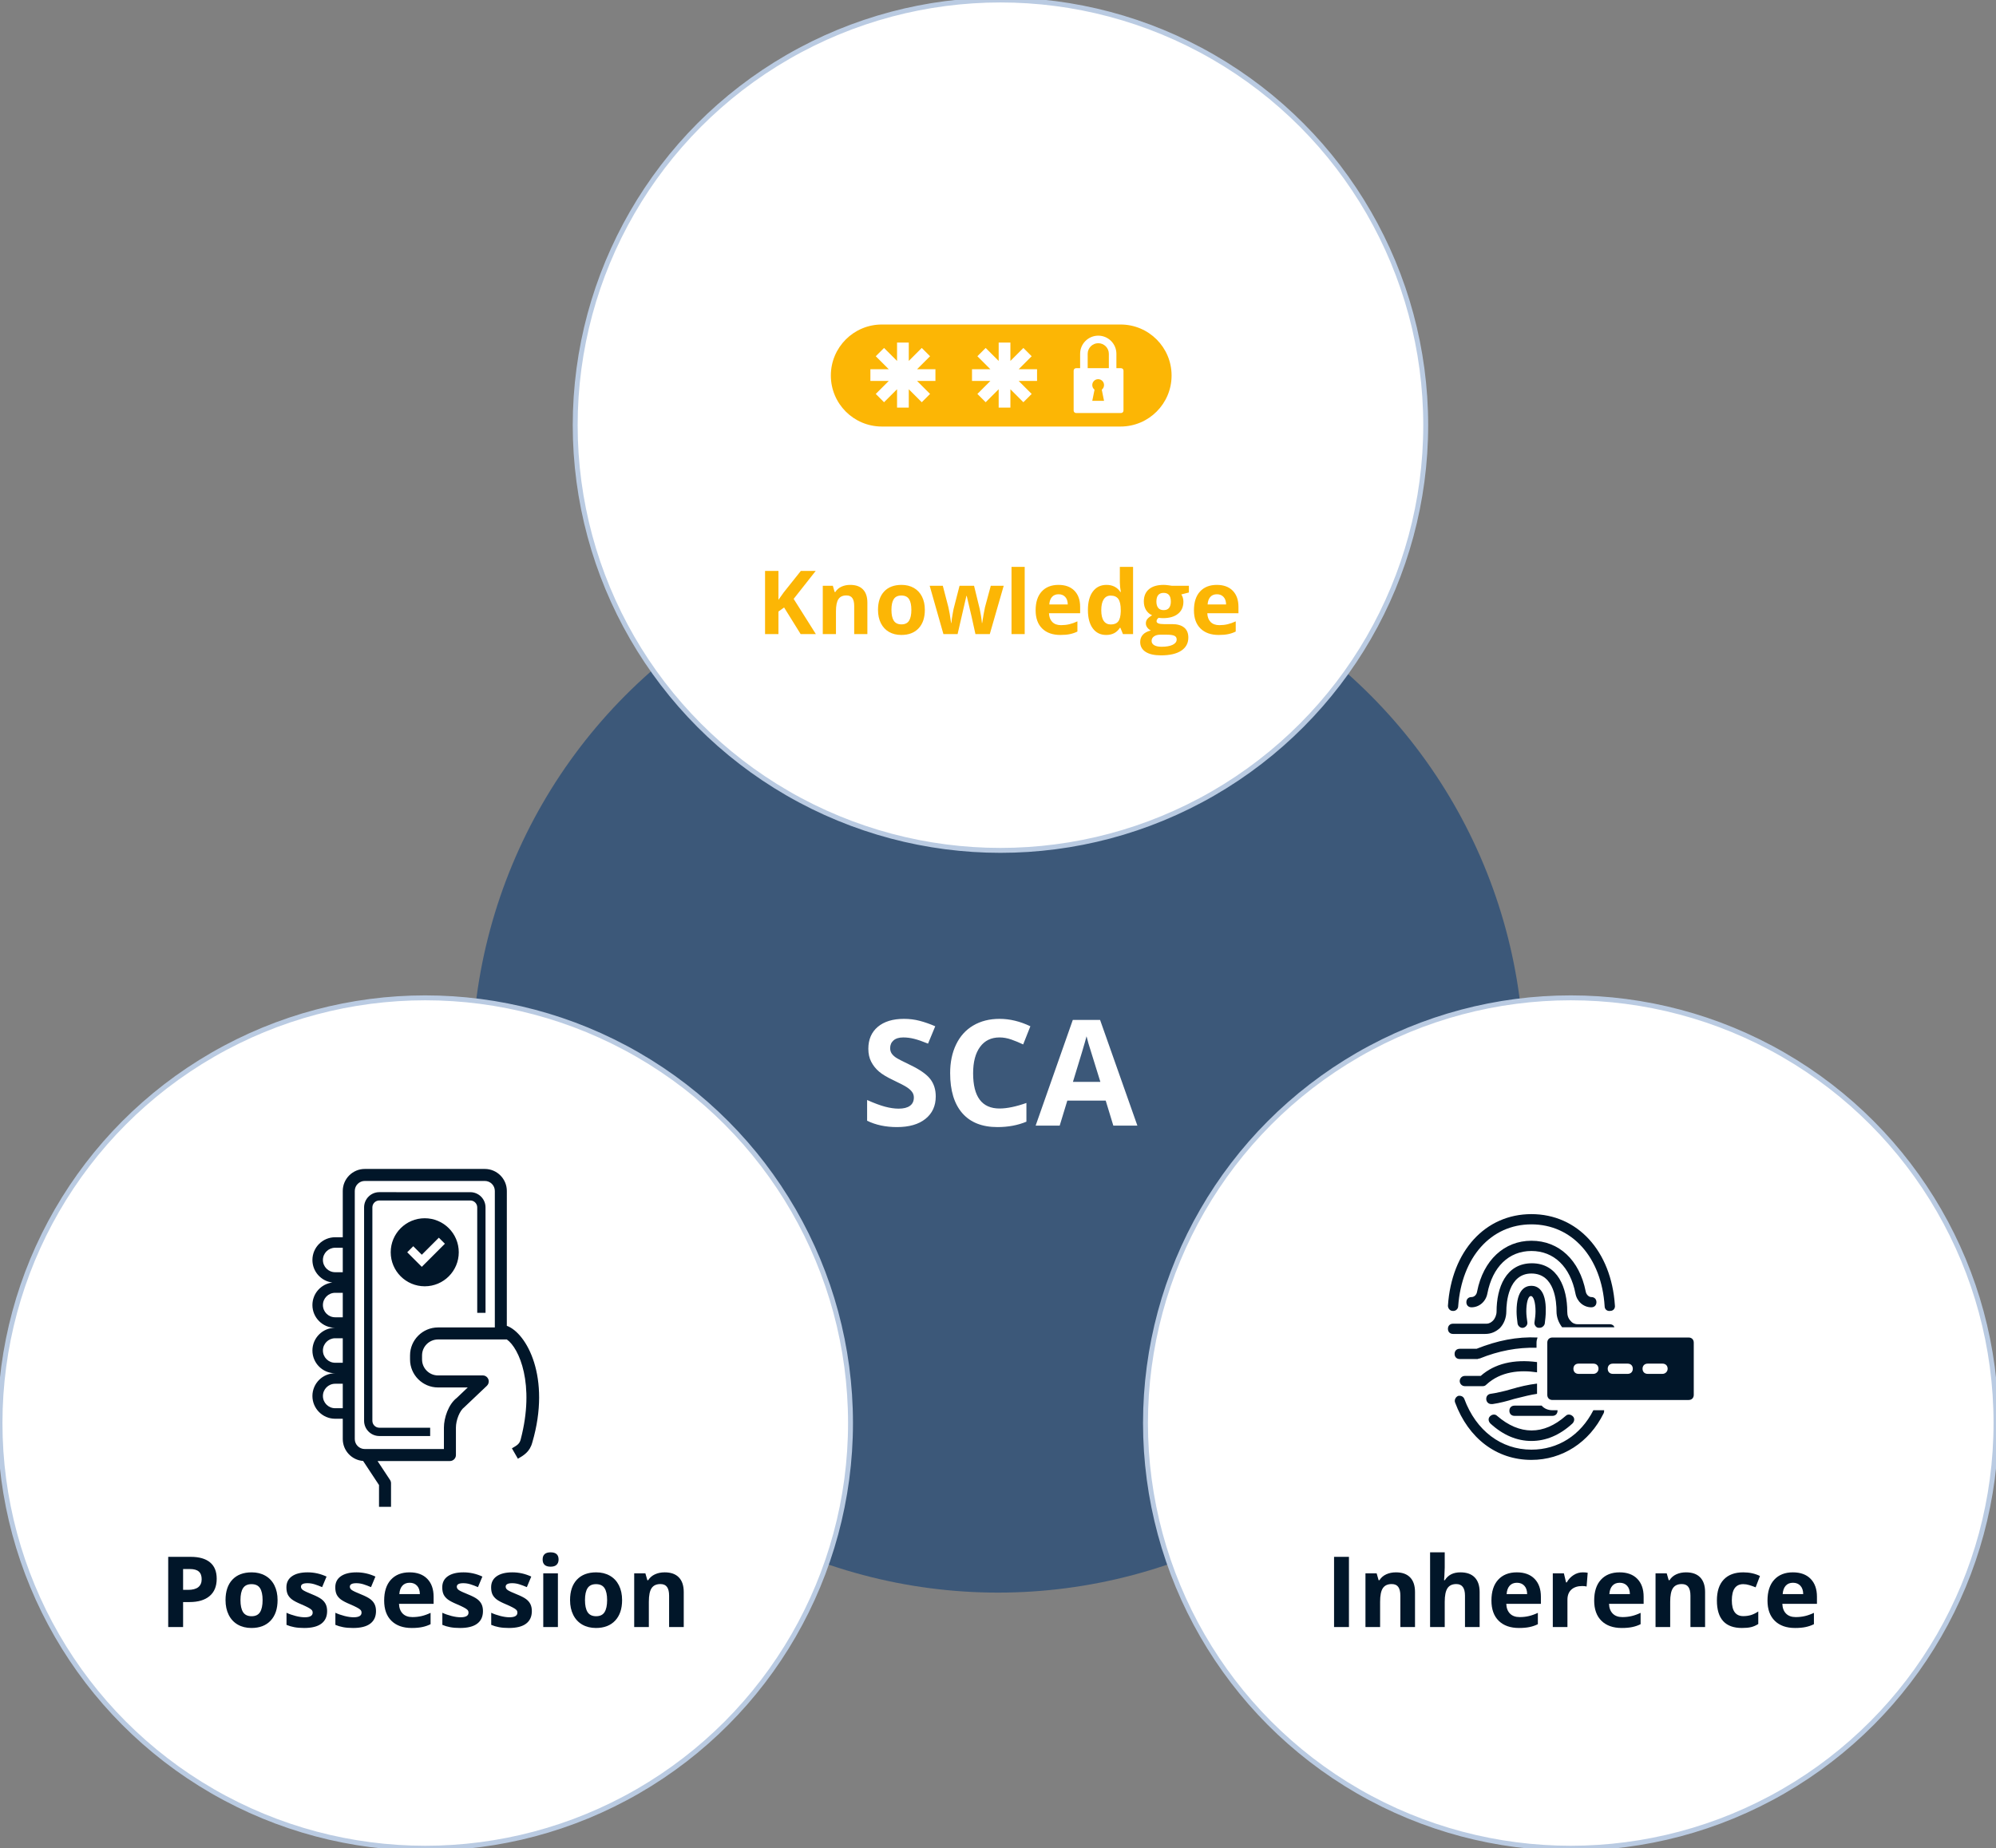 <svg width="406" height="376" viewBox="0 0 406 376" fill="none" xmlns="http://www.w3.org/2000/svg">
<rect x="0" y="0" width="406" height="376" fill="#808080" stroke="none"/>
<g clip-path="url(#clip0_3830_32477)">
<circle cx="203" cy="217" r="107" fill="#3C5879"/>
<circle cx="203.5" cy="86.5" r="86.5" fill="white" stroke="#BACBE2"/>
<circle cx="86.5" cy="289.5" r="86.5" fill="white" stroke="#BACBE2"/>
<circle cx="319.5" cy="289.5" r="86.5" fill="white" stroke="#BACBE2"/>
<path d="M190.337 223.053C190.337 224.986 189.639 226.51 188.242 227.623C186.855 228.736 184.922 229.293 182.441 229.293C180.156 229.293 178.135 228.863 176.377 228.004V223.785C177.822 224.43 179.043 224.884 180.039 225.147C181.045 225.411 181.963 225.543 182.793 225.543C183.789 225.543 184.551 225.353 185.078 224.972C185.615 224.591 185.884 224.024 185.884 223.272C185.884 222.853 185.767 222.481 185.532 222.159C185.298 221.827 184.951 221.51 184.492 221.207C184.043 220.904 183.12 220.421 181.724 219.757C180.415 219.142 179.434 218.551 178.779 217.984C178.125 217.418 177.603 216.759 177.212 216.007C176.821 215.255 176.626 214.376 176.626 213.37C176.626 211.476 177.266 209.986 178.545 208.902C179.834 207.818 181.611 207.276 183.877 207.276C184.99 207.276 186.05 207.408 187.056 207.672C188.071 207.936 189.131 208.307 190.234 208.785L188.77 212.315C187.627 211.847 186.68 211.52 185.928 211.334C185.186 211.148 184.453 211.056 183.73 211.056C182.871 211.056 182.212 211.256 181.753 211.656C181.294 212.057 181.064 212.579 181.064 213.224C181.064 213.624 181.157 213.976 181.343 214.278C181.528 214.571 181.821 214.859 182.222 215.143C182.632 215.416 183.594 215.914 185.107 216.637C187.109 217.594 188.481 218.556 189.224 219.522C189.966 220.479 190.337 221.656 190.337 223.053ZM203.315 211.056C201.606 211.056 200.283 211.7 199.346 212.989C198.408 214.269 197.939 216.056 197.939 218.351C197.939 223.126 199.731 225.514 203.315 225.514C204.819 225.514 206.641 225.138 208.779 224.386V228.194C207.021 228.927 205.059 229.293 202.891 229.293C199.775 229.293 197.393 228.351 195.742 226.466C194.092 224.571 193.267 221.856 193.267 218.321C193.267 216.095 193.672 214.146 194.482 212.477C195.293 210.797 196.455 209.513 197.969 208.624C199.492 207.726 201.274 207.276 203.315 207.276C205.396 207.276 207.485 207.779 209.585 208.785L208.12 212.477C207.319 212.096 206.514 211.764 205.703 211.48C204.893 211.197 204.097 211.056 203.315 211.056ZM226.46 229L224.907 223.902H217.1L215.547 229H210.654L218.213 207.496H223.765L231.353 229H226.46ZM223.823 220.094C222.388 215.475 221.577 212.862 221.392 212.257C221.216 211.651 221.089 211.173 221.011 210.821C220.688 212.071 219.766 215.162 218.242 220.094H223.823Z" fill="white"/>
<path d="M165.953 129H162.859L159.493 123.586L158.342 124.412V129H155.617V116.15H158.342V122.03L159.414 120.519L162.895 116.15H165.918L161.436 121.837L165.953 129ZM176.43 129H173.749V123.261C173.749 122.552 173.623 122.021 173.371 121.67C173.119 121.312 172.718 121.134 172.167 121.134C171.417 121.134 170.875 121.386 170.541 121.89C170.207 122.388 170.04 123.217 170.04 124.377V129H167.359V119.174H169.407L169.768 120.431H169.917C170.216 119.956 170.626 119.599 171.147 119.358C171.675 119.112 172.272 118.989 172.94 118.989C174.083 118.989 174.95 119.3 175.542 119.921C176.134 120.536 176.43 121.427 176.43 122.593V129ZM181.325 124.069C181.325 125.042 181.483 125.777 181.8 126.275C182.122 126.773 182.644 127.022 183.364 127.022C184.079 127.022 184.592 126.776 184.902 126.284C185.219 125.786 185.377 125.048 185.377 124.069C185.377 123.097 185.219 122.367 184.902 121.881C184.586 121.395 184.067 121.151 183.347 121.151C182.632 121.151 182.116 121.395 181.8 121.881C181.483 122.361 181.325 123.091 181.325 124.069ZM188.119 124.069C188.119 125.669 187.697 126.92 186.854 127.822C186.01 128.725 184.835 129.176 183.329 129.176C182.386 129.176 181.554 128.971 180.833 128.561C180.112 128.145 179.559 127.55 179.172 126.776C178.785 126.003 178.592 125.101 178.592 124.069C178.592 122.464 179.011 121.216 179.849 120.325C180.687 119.435 181.864 118.989 183.382 118.989C184.325 118.989 185.157 119.194 185.878 119.604C186.599 120.015 187.152 120.604 187.539 121.371C187.926 122.139 188.119 123.038 188.119 124.069ZM198.411 129L197.655 125.563L196.636 121.222H196.574L194.781 129H191.898L189.104 119.174H191.775L192.909 123.524C193.091 124.304 193.275 125.379 193.463 126.75H193.516C193.539 126.305 193.642 125.599 193.823 124.632L193.964 123.885L195.177 119.174H198.13L199.281 123.885C199.305 124.014 199.34 124.204 199.387 124.456C199.439 124.708 199.489 124.978 199.536 125.265C199.583 125.546 199.624 125.824 199.659 126.1C199.7 126.369 199.724 126.586 199.729 126.75H199.782C199.835 126.328 199.929 125.751 200.063 125.019C200.198 124.28 200.295 123.782 200.354 123.524L201.531 119.174H204.159L201.329 129H198.411ZM208.431 129H205.75V115.324H208.431V129ZM215.321 120.896C214.753 120.896 214.308 121.078 213.985 121.441C213.663 121.799 213.479 122.309 213.432 122.971H217.193C217.182 122.309 217.009 121.799 216.675 121.441C216.341 121.078 215.89 120.896 215.321 120.896ZM215.699 129.176C214.117 129.176 212.881 128.739 211.99 127.866C211.1 126.993 210.654 125.757 210.654 124.157C210.654 122.511 211.064 121.239 211.885 120.343C212.711 119.44 213.851 118.989 215.304 118.989C216.692 118.989 217.773 119.385 218.547 120.176C219.32 120.967 219.707 122.06 219.707 123.454V124.755H213.37C213.399 125.517 213.625 126.111 214.047 126.539C214.469 126.967 215.061 127.181 215.822 127.181C216.414 127.181 216.974 127.119 217.501 126.996C218.028 126.873 218.579 126.677 219.153 126.407V128.481C218.685 128.716 218.184 128.889 217.65 129C217.117 129.117 216.467 129.176 215.699 129.176ZM224.998 129.176C223.844 129.176 222.936 128.728 222.273 127.831C221.617 126.935 221.289 125.692 221.289 124.104C221.289 122.493 221.623 121.239 222.291 120.343C222.965 119.44 223.891 118.989 225.068 118.989C226.305 118.989 227.248 119.47 227.898 120.431H227.986C227.852 119.698 227.784 119.045 227.784 118.471V115.324H230.474V129H228.417L227.898 127.726H227.784C227.175 128.692 226.246 129.176 224.998 129.176ZM225.938 127.04C226.624 127.04 227.125 126.841 227.441 126.442C227.764 126.044 227.939 125.367 227.969 124.412V124.122C227.969 123.067 227.805 122.312 227.477 121.854C227.154 121.397 226.627 121.169 225.895 121.169C225.297 121.169 224.831 121.424 224.497 121.934C224.169 122.438 224.005 123.173 224.005 124.14C224.005 125.106 224.172 125.833 224.506 126.319C224.84 126.8 225.317 127.04 225.938 127.04ZM241.829 119.174V120.536L240.291 120.932C240.572 121.371 240.713 121.863 240.713 122.408C240.713 123.463 240.344 124.286 239.605 124.878C238.873 125.464 237.854 125.757 236.547 125.757L236.063 125.73L235.668 125.687C235.393 125.897 235.255 126.132 235.255 126.39C235.255 126.776 235.747 126.97 236.731 126.97H238.401C239.479 126.97 240.3 127.201 240.862 127.664C241.431 128.127 241.715 128.807 241.715 129.703C241.715 130.852 241.234 131.742 240.273 132.375C239.318 133.008 237.944 133.324 236.151 133.324C234.78 133.324 233.731 133.084 233.005 132.604C232.284 132.129 231.924 131.461 231.924 130.6C231.924 130.008 232.108 129.513 232.478 129.114C232.847 128.716 233.389 128.432 234.104 128.262C233.828 128.145 233.588 127.954 233.383 127.69C233.178 127.421 233.075 127.137 233.075 126.838C233.075 126.463 233.184 126.152 233.4 125.906C233.617 125.654 233.931 125.408 234.341 125.168C233.825 124.945 233.415 124.588 233.11 124.096C232.812 123.604 232.662 123.023 232.662 122.355C232.662 121.283 233.011 120.454 233.708 119.868C234.405 119.282 235.401 118.989 236.696 118.989C236.972 118.989 237.297 119.016 237.672 119.068C238.053 119.115 238.296 119.15 238.401 119.174H241.829ZM234.244 130.389C234.244 130.758 234.42 131.048 234.771 131.259C235.129 131.47 235.627 131.575 236.266 131.575C237.227 131.575 237.979 131.443 238.524 131.18C239.069 130.916 239.342 130.556 239.342 130.099C239.342 129.729 239.181 129.475 238.858 129.334C238.536 129.193 238.038 129.123 237.364 129.123H235.976C235.483 129.123 235.07 129.237 234.736 129.466C234.408 129.7 234.244 130.008 234.244 130.389ZM235.22 122.391C235.22 122.924 235.34 123.346 235.58 123.656C235.826 123.967 236.198 124.122 236.696 124.122C237.2 124.122 237.569 123.967 237.804 123.656C238.038 123.346 238.155 122.924 238.155 122.391C238.155 121.207 237.669 120.615 236.696 120.615C235.712 120.615 235.22 121.207 235.22 122.391ZM247.524 120.896C246.956 120.896 246.511 121.078 246.188 121.441C245.866 121.799 245.682 122.309 245.635 122.971H249.396C249.385 122.309 249.212 121.799 248.878 121.441C248.544 121.078 248.093 120.896 247.524 120.896ZM247.902 129.176C246.32 129.176 245.084 128.739 244.193 127.866C243.303 126.993 242.857 125.757 242.857 124.157C242.857 122.511 243.268 121.239 244.088 120.343C244.914 119.44 246.054 118.989 247.507 118.989C248.896 118.989 249.977 119.385 250.75 120.176C251.523 120.967 251.91 122.06 251.91 123.454V124.755H245.573C245.603 125.517 245.828 126.111 246.25 126.539C246.672 126.967 247.264 127.181 248.025 127.181C248.617 127.181 249.177 127.119 249.704 126.996C250.231 126.873 250.782 126.677 251.356 126.407V128.481C250.888 128.716 250.387 128.889 249.854 129C249.32 129.117 248.67 129.176 247.902 129.176Z" fill="#FCB605"/>
<path d="M37.242 323.441H38.238C39.169 323.441 39.866 323.259 40.328 322.895C40.79 322.523 41.022 321.986 41.022 321.283C41.022 320.574 40.826 320.049 40.435 319.711C40.051 319.372 39.446 319.203 38.619 319.203H37.242V323.441ZM44.078 321.176C44.078 322.712 43.596 323.887 42.633 324.701C41.676 325.515 40.312 325.922 38.541 325.922H37.242V331H34.215V316.723H38.775C40.507 316.723 41.822 317.097 42.721 317.846C43.626 318.588 44.078 319.698 44.078 321.176ZM48.912 325.521C48.912 326.602 49.088 327.419 49.44 327.973C49.797 328.526 50.377 328.803 51.178 328.803C51.972 328.803 52.542 328.529 52.887 327.982C53.238 327.429 53.414 326.609 53.414 325.521C53.414 324.441 53.238 323.63 52.887 323.09C52.535 322.549 51.959 322.279 51.158 322.279C50.364 322.279 49.791 322.549 49.44 323.09C49.088 323.624 48.912 324.434 48.912 325.521ZM56.461 325.521C56.461 327.299 55.992 328.689 55.055 329.691C54.117 330.694 52.812 331.195 51.139 331.195C50.09 331.195 49.166 330.967 48.365 330.512C47.565 330.049 46.949 329.389 46.52 328.529C46.09 327.67 45.875 326.667 45.875 325.521C45.875 323.738 46.34 322.351 47.272 321.361C48.203 320.372 49.511 319.877 51.197 319.877C52.245 319.877 53.17 320.105 53.971 320.561C54.772 321.016 55.387 321.671 55.816 322.523C56.246 323.376 56.461 324.376 56.461 325.521ZM66.539 327.758C66.539 328.878 66.148 329.73 65.367 330.316C64.592 330.902 63.43 331.195 61.881 331.195C61.087 331.195 60.41 331.14 59.85 331.029C59.29 330.925 58.766 330.769 58.277 330.561V328.1C58.831 328.36 59.453 328.578 60.143 328.754C60.839 328.93 61.451 329.018 61.978 329.018C63.059 329.018 63.6 328.705 63.6 328.08C63.6 327.846 63.528 327.657 63.385 327.514C63.242 327.364 62.994 327.198 62.643 327.016C62.291 326.827 61.822 326.609 61.236 326.361C60.397 326.01 59.778 325.684 59.381 325.385C58.99 325.085 58.704 324.743 58.522 324.359C58.346 323.969 58.258 323.49 58.258 322.924C58.258 321.954 58.632 321.205 59.381 320.678C60.136 320.144 61.204 319.877 62.584 319.877C63.899 319.877 65.178 320.163 66.422 320.736L65.523 322.885C64.977 322.65 64.466 322.458 63.99 322.309C63.515 322.159 63.03 322.084 62.535 322.084C61.656 322.084 61.217 322.322 61.217 322.797C61.217 323.064 61.357 323.295 61.637 323.49C61.923 323.686 62.545 323.975 63.502 324.359C64.355 324.704 64.98 325.027 65.377 325.326C65.774 325.626 66.067 325.971 66.256 326.361C66.445 326.752 66.539 327.217 66.539 327.758ZM76.481 327.758C76.481 328.878 76.09 329.73 75.309 330.316C74.534 330.902 73.372 331.195 71.822 331.195C71.028 331.195 70.351 331.14 69.791 331.029C69.231 330.925 68.707 330.769 68.219 330.561V328.1C68.772 328.36 69.394 328.578 70.084 328.754C70.781 328.93 71.393 329.018 71.92 329.018C73.001 329.018 73.541 328.705 73.541 328.08C73.541 327.846 73.469 327.657 73.326 327.514C73.183 327.364 72.936 327.198 72.584 327.016C72.232 326.827 71.764 326.609 71.178 326.361C70.338 326.01 69.719 325.684 69.322 325.385C68.932 325.085 68.645 324.743 68.463 324.359C68.287 323.969 68.199 323.49 68.199 322.924C68.199 321.954 68.574 321.205 69.322 320.678C70.078 320.144 71.145 319.877 72.525 319.877C73.841 319.877 75.12 320.163 76.363 320.736L75.465 322.885C74.918 322.65 74.407 322.458 73.932 322.309C73.456 322.159 72.971 322.084 72.477 322.084C71.598 322.084 71.158 322.322 71.158 322.797C71.158 323.064 71.298 323.295 71.578 323.49C71.865 323.686 72.486 323.975 73.443 324.359C74.296 324.704 74.921 325.027 75.318 325.326C75.716 325.626 76.008 325.971 76.197 326.361C76.386 326.752 76.481 327.217 76.481 327.758ZM83.326 321.996C82.695 321.996 82.2 322.198 81.842 322.602C81.484 322.999 81.279 323.565 81.227 324.301H85.406C85.393 323.565 85.201 322.999 84.83 322.602C84.459 322.198 83.958 321.996 83.326 321.996ZM83.746 331.195C81.988 331.195 80.615 330.71 79.625 329.74C78.635 328.77 78.141 327.396 78.141 325.619C78.141 323.79 78.596 322.377 79.508 321.381C80.426 320.378 81.692 319.877 83.307 319.877C84.85 319.877 86.051 320.316 86.91 321.195C87.769 322.074 88.199 323.288 88.199 324.838V326.283H81.158C81.191 327.13 81.441 327.79 81.91 328.266C82.379 328.741 83.037 328.979 83.883 328.979C84.54 328.979 85.162 328.91 85.748 328.773C86.334 328.637 86.946 328.419 87.584 328.119V330.424C87.063 330.684 86.507 330.876 85.914 331C85.322 331.13 84.599 331.195 83.746 331.195ZM98.238 327.758C98.238 328.878 97.848 329.73 97.066 330.316C96.292 330.902 95.13 331.195 93.58 331.195C92.786 331.195 92.109 331.14 91.549 331.029C90.989 330.925 90.465 330.769 89.977 330.561V328.1C90.53 328.36 91.152 328.578 91.842 328.754C92.538 328.93 93.15 329.018 93.678 329.018C94.758 329.018 95.299 328.705 95.299 328.08C95.299 327.846 95.227 327.657 95.084 327.514C94.941 327.364 94.693 327.198 94.342 327.016C93.99 326.827 93.522 326.609 92.936 326.361C92.096 326.01 91.477 325.684 91.08 325.385C90.689 325.085 90.403 324.743 90.221 324.359C90.045 323.969 89.957 323.49 89.957 322.924C89.957 321.954 90.331 321.205 91.08 320.678C91.835 320.144 92.903 319.877 94.283 319.877C95.598 319.877 96.878 320.163 98.121 320.736L97.223 322.885C96.676 322.65 96.165 322.458 95.689 322.309C95.214 322.159 94.729 322.084 94.234 322.084C93.356 322.084 92.916 322.322 92.916 322.797C92.916 323.064 93.056 323.295 93.336 323.49C93.622 323.686 94.244 323.975 95.201 324.359C96.054 324.704 96.679 325.027 97.076 325.326C97.473 325.626 97.766 325.971 97.955 326.361C98.144 326.752 98.238 327.217 98.238 327.758ZM108.18 327.758C108.18 328.878 107.789 329.73 107.008 330.316C106.233 330.902 105.071 331.195 103.521 331.195C102.727 331.195 102.05 331.14 101.49 331.029C100.93 330.925 100.406 330.769 99.918 330.561V328.1C100.471 328.36 101.093 328.578 101.783 328.754C102.48 328.93 103.092 329.018 103.619 329.018C104.7 329.018 105.24 328.705 105.24 328.08C105.24 327.846 105.169 327.657 105.025 327.514C104.882 327.364 104.635 327.198 104.283 327.016C103.932 326.827 103.463 326.609 102.877 326.361C102.037 326.01 101.419 325.684 101.021 325.385C100.631 325.085 100.344 324.743 100.162 324.359C99.986 323.969 99.898 323.49 99.898 322.924C99.898 321.954 100.273 321.205 101.021 320.678C101.777 320.144 102.844 319.877 104.225 319.877C105.54 319.877 106.819 320.163 108.062 320.736L107.164 322.885C106.617 322.65 106.106 322.458 105.631 322.309C105.156 322.159 104.671 322.084 104.176 322.084C103.297 322.084 102.857 322.322 102.857 322.797C102.857 323.064 102.997 323.295 103.277 323.49C103.564 323.686 104.186 323.975 105.143 324.359C105.995 324.704 106.62 325.027 107.018 325.326C107.415 325.626 107.708 325.971 107.896 326.361C108.085 326.752 108.18 327.217 108.18 327.758ZM110.377 317.26C110.377 316.29 110.917 315.805 111.998 315.805C113.079 315.805 113.619 316.29 113.619 317.26C113.619 317.722 113.482 318.083 113.209 318.344C112.942 318.598 112.538 318.725 111.998 318.725C110.917 318.725 110.377 318.236 110.377 317.26ZM113.482 331H110.504V320.082H113.482V331ZM118.99 325.521C118.99 326.602 119.166 327.419 119.518 327.973C119.876 328.526 120.455 328.803 121.256 328.803C122.05 328.803 122.62 328.529 122.965 327.982C123.316 327.429 123.492 326.609 123.492 325.521C123.492 324.441 123.316 323.63 122.965 323.09C122.613 322.549 122.037 322.279 121.236 322.279C120.442 322.279 119.869 322.549 119.518 323.09C119.166 323.624 118.99 324.434 118.99 325.521ZM126.539 325.521C126.539 327.299 126.07 328.689 125.133 329.691C124.195 330.694 122.89 331.195 121.217 331.195C120.169 331.195 119.244 330.967 118.443 330.512C117.643 330.049 117.027 329.389 116.598 328.529C116.168 327.67 115.953 326.667 115.953 325.521C115.953 323.738 116.419 322.351 117.35 321.361C118.281 320.372 119.589 319.877 121.275 319.877C122.324 319.877 123.248 320.105 124.049 320.561C124.85 321.016 125.465 321.671 125.895 322.523C126.324 323.376 126.539 324.376 126.539 325.521ZM139.078 331H136.1V324.623C136.1 323.835 135.96 323.246 135.68 322.855C135.4 322.458 134.954 322.26 134.342 322.26C133.508 322.26 132.906 322.54 132.535 323.1C132.164 323.653 131.979 324.574 131.979 325.863V331H129V320.082H131.275L131.676 321.479H131.842C132.174 320.951 132.63 320.554 133.209 320.287C133.795 320.014 134.459 319.877 135.201 319.877C136.471 319.877 137.434 320.222 138.092 320.912C138.749 321.596 139.078 322.585 139.078 323.881V331Z" fill="#011629"/>
<path d="M271.357 331V316.723H274.385V331H271.357ZM287.822 331H284.844V324.623C284.844 323.835 284.704 323.246 284.424 322.855C284.144 322.458 283.698 322.26 283.086 322.26C282.253 322.26 281.65 322.54 281.279 323.1C280.908 323.653 280.723 324.574 280.723 325.863V331H277.744V320.082H280.02L280.42 321.479H280.586C280.918 320.951 281.374 320.554 281.953 320.287C282.539 320.014 283.203 319.877 283.945 319.877C285.215 319.877 286.178 320.222 286.836 320.912C287.493 321.596 287.822 322.585 287.822 323.881V331ZM300.967 331H297.988V324.623C297.988 323.048 297.402 322.26 296.23 322.26C295.397 322.26 294.795 322.543 294.424 323.109C294.053 323.676 293.867 324.594 293.867 325.863V331H290.889V315.805H293.867V318.9C293.867 319.141 293.844 319.708 293.799 320.6L293.73 321.479H293.887C294.551 320.411 295.605 319.877 297.051 319.877C298.333 319.877 299.307 320.222 299.971 320.912C300.635 321.602 300.967 322.592 300.967 323.881V331ZM308.555 321.996C307.923 321.996 307.428 322.198 307.07 322.602C306.712 322.999 306.507 323.565 306.455 324.301H310.635C310.622 323.565 310.43 322.999 310.059 322.602C309.688 322.198 309.186 321.996 308.555 321.996ZM308.975 331.195C307.217 331.195 305.843 330.71 304.854 329.74C303.864 328.77 303.369 327.396 303.369 325.619C303.369 323.79 303.825 322.377 304.736 321.381C305.654 320.378 306.921 319.877 308.535 319.877C310.078 319.877 311.279 320.316 312.139 321.195C312.998 322.074 313.428 323.288 313.428 324.838V326.283H306.387C306.419 327.13 306.67 327.79 307.139 328.266C307.607 328.741 308.265 328.979 309.111 328.979C309.769 328.979 310.391 328.91 310.977 328.773C311.562 328.637 312.174 328.419 312.812 328.119V330.424C312.292 330.684 311.735 330.876 311.143 331C310.55 331.13 309.827 331.195 308.975 331.195ZM321.943 319.877C322.347 319.877 322.682 319.906 322.949 319.965L322.725 322.758C322.484 322.693 322.191 322.66 321.846 322.66C320.895 322.66 320.153 322.904 319.619 323.393C319.092 323.881 318.828 324.564 318.828 325.443V331H315.85V320.082H318.105L318.545 321.918H318.691C319.03 321.306 319.486 320.814 320.059 320.443C320.638 320.066 321.266 319.877 321.943 319.877ZM329.453 321.996C328.822 321.996 328.327 322.198 327.969 322.602C327.611 322.999 327.406 323.565 327.354 324.301H331.533C331.52 323.565 331.328 322.999 330.957 322.602C330.586 322.198 330.085 321.996 329.453 321.996ZM329.873 331.195C328.115 331.195 326.742 330.71 325.752 329.74C324.762 328.77 324.268 327.396 324.268 325.619C324.268 323.79 324.723 322.377 325.635 321.381C326.553 320.378 327.819 319.877 329.434 319.877C330.977 319.877 332.178 320.316 333.037 321.195C333.896 322.074 334.326 323.288 334.326 324.838V326.283H327.285C327.318 327.13 327.568 327.79 328.037 328.266C328.506 328.741 329.163 328.979 330.01 328.979C330.667 328.979 331.289 328.91 331.875 328.773C332.461 328.637 333.073 328.419 333.711 328.119V330.424C333.19 330.684 332.633 330.876 332.041 331C331.449 331.13 330.726 331.195 329.873 331.195ZM346.826 331H343.848V324.623C343.848 323.835 343.708 323.246 343.428 322.855C343.148 322.458 342.702 322.26 342.09 322.26C341.257 322.26 340.654 322.54 340.283 323.1C339.912 323.653 339.727 324.574 339.727 325.863V331H336.748V320.082H339.023L339.424 321.479H339.59C339.922 320.951 340.378 320.554 340.957 320.287C341.543 320.014 342.207 319.877 342.949 319.877C344.219 319.877 345.182 320.222 345.84 320.912C346.497 321.596 346.826 322.585 346.826 323.881V331ZM354.326 331.195C350.928 331.195 349.229 329.33 349.229 325.6C349.229 323.744 349.691 322.328 350.615 321.352C351.54 320.368 352.865 319.877 354.59 319.877C355.853 319.877 356.986 320.124 357.988 320.619L357.109 322.924C356.641 322.735 356.204 322.582 355.801 322.465C355.397 322.341 354.993 322.279 354.59 322.279C353.04 322.279 352.266 323.38 352.266 325.58C352.266 327.715 353.04 328.783 354.59 328.783C355.163 328.783 355.693 328.708 356.182 328.559C356.67 328.402 357.158 328.161 357.646 327.836V330.385C357.165 330.691 356.676 330.902 356.182 331.02C355.693 331.137 355.075 331.195 354.326 331.195ZM364.707 321.996C364.076 321.996 363.581 322.198 363.223 322.602C362.865 322.999 362.66 323.565 362.607 324.301H366.787C366.774 323.565 366.582 322.999 366.211 322.602C365.84 322.198 365.339 321.996 364.707 321.996ZM365.127 331.195C363.369 331.195 361.995 330.71 361.006 329.74C360.016 328.77 359.521 327.396 359.521 325.619C359.521 323.79 359.977 322.377 360.889 321.381C361.807 320.378 363.073 319.877 364.688 319.877C366.23 319.877 367.432 320.316 368.291 321.195C369.15 322.074 369.58 323.288 369.58 324.838V326.283H362.539C362.572 327.13 362.822 327.79 363.291 328.266C363.76 328.741 364.417 328.979 365.264 328.979C365.921 328.979 366.543 328.91 367.129 328.773C367.715 328.637 368.327 328.419 368.965 328.119V330.424C368.444 330.684 367.887 330.876 367.295 331C366.702 331.13 365.98 331.195 365.127 331.195Z" fill="#011629"/>
<path fill-rule="evenodd" clip-rule="evenodd" d="M238.308 76.396C238.308 82.127 233.662 86.773 227.93 86.773H179.377C173.646 86.773 169 82.127 169 76.396C169 70.664 173.646 66.018 179.377 66.018H227.93C233.662 66.018 238.308 70.664 238.308 76.396ZM221.242 71.975C221.242 70.789 222.209 69.822 223.394 69.822C224.58 69.822 225.547 70.789 225.547 71.975V74.904H221.242V71.975ZM224.569 81.548L224.109 79.279H224.109C224.39 79.06 224.572 78.719 224.569 78.337C224.569 77.676 224.033 77.14 223.372 77.14C222.712 77.14 222.176 77.677 222.176 78.337C222.176 78.719 222.357 79.06 222.636 79.279L222.176 81.548H224.569ZM186.538 75.115H190.274V77.5H186.538L189.181 80.142L187.494 81.829L184.852 79.187V82.923H182.467V79.187L179.824 81.829L178.138 80.142L180.78 77.5H177.044V75.115H180.78L178.138 72.473L179.824 70.786L182.467 73.428V69.692H184.852V73.428L187.494 70.786L189.181 72.473L186.538 75.115ZM210.945 75.115H207.208L209.851 72.473L208.164 70.786L205.522 73.428V69.692H203.137V73.428L200.494 70.786L198.808 72.473L201.45 75.115H197.714V77.5H201.45L198.808 80.142L200.494 81.829L203.137 79.187V82.923H205.522V79.187L208.164 81.829L209.851 80.142L207.208 77.5H210.945V75.115ZM228.028 74.904C228.304 74.904 228.526 75.129 228.526 75.402L228.525 83.527C228.525 83.803 228.303 84.025 228.027 84.025H218.885C218.609 84.025 218.387 83.8 218.387 83.527V75.402C218.387 75.126 218.612 74.904 218.885 74.904H219.705V71.975C219.705 69.941 221.362 68.287 223.395 68.287C225.428 68.287 227.083 69.941 227.083 71.975V74.904H228.028Z" fill="#FCB605"/>
<path fill-rule="evenodd" clip-rule="evenodd" d="M295.458 266.688C296.083 266.792 296.604 266.271 296.604 265.75C297.332 255.751 303.271 249.083 311.5 249.083C319.728 249.083 325.77 255.751 326.395 265.75C326.395 266.375 326.916 266.792 327.541 266.688C328.165 266.688 328.582 266.167 328.479 265.543C327.75 254.499 320.875 247 311.5 247C302.125 247 295.249 254.499 294.52 265.646C294.52 266.167 294.937 266.688 295.458 266.688V266.688ZM324.104 286.897C321.5 292.001 316.916 294.917 311.5 294.917C305.354 294.917 300.249 291.063 297.855 284.604C297.646 284.083 297.125 283.875 296.604 283.979C296.083 284.187 295.77 284.813 295.979 285.334C298.687 292.626 304.416 297 311.501 297C317.751 297 323.273 293.458 326.188 287.521C326.291 287.314 326.291 287.104 326.291 286.896H324.104L324.104 286.897ZM319.835 289.605C317.231 292.001 314.419 293.147 311.502 293.147H311.502C308.584 293.147 305.773 291.999 303.166 289.605C302.749 289.188 302.646 288.563 303.063 288.146C303.48 287.729 304.104 287.625 304.521 288.042C309.105 292.001 314 292.001 318.48 288.042C318.897 287.625 319.522 287.729 319.939 288.146C320.356 288.563 320.252 289.188 319.835 289.605ZM311.502 261.583C310.356 261.583 308.48 262.208 308.48 266.792C308.48 267.624 308.584 268.454 308.687 269.286L308.688 269.292C308.792 269.813 309.313 270.23 309.833 270.126C310.354 270.022 310.771 269.502 310.668 268.981C310.564 268.252 310.46 267.522 310.46 266.794C310.46 265.231 310.773 263.669 311.398 263.669C311.919 263.669 312.336 264.918 312.336 266.794C312.336 267.522 312.232 268.252 312.128 268.981C312.025 269.502 312.442 270.126 312.963 270.126H313.17C313.691 270.126 314.108 269.709 314.212 269.292L314.212 269.286C314.316 268.454 314.419 267.624 314.419 266.792C314.521 262.312 312.647 261.583 311.502 261.583H311.502ZM311.5 252.416C317.126 252.416 321.292 256.375 322.542 262.729H322.542C322.645 263.353 323.166 263.874 323.685 263.874C324.31 263.874 324.727 264.291 324.727 264.916C324.727 265.54 324.31 265.957 323.685 265.957C322.122 265.957 320.77 264.812 320.456 263.146C319.415 257.728 316.082 254.499 311.498 254.499C306.915 254.499 303.582 257.73 302.541 263.146C302.229 264.812 300.874 265.957 299.312 265.957C298.687 265.957 298.27 265.54 298.27 264.916C298.27 264.291 298.687 263.874 299.312 263.874C299.833 263.874 300.353 263.457 300.457 262.729C301.708 256.375 305.979 252.416 311.5 252.416ZM305.041 270.23C305.875 269.396 306.396 268.147 306.396 266.792C306.396 265.022 306.813 259.083 311.5 259.083C316.291 259.083 316.605 264.916 316.605 266.792C316.605 267.937 317.022 269.083 317.75 270.021H328.374C328.27 269.604 327.853 269.396 327.436 269.396H320.873C320.248 269.396 319.727 269.083 319.518 268.771C318.997 268.251 318.789 267.626 318.789 266.792C318.789 262.104 316.913 257 311.601 257C306.289 257 304.413 262.001 304.413 266.792C304.413 267.52 304.1 268.251 303.685 268.668C303.372 268.981 302.957 269.292 302.33 269.292H295.561C294.937 269.292 294.52 269.709 294.52 270.334C294.52 270.959 294.937 271.376 295.561 271.376H302.125C303.27 271.376 304.208 270.959 305.04 270.23H305.041ZM312.54 274.187C308.686 274.083 304.831 274.811 300.978 276.374L300.977 276.374C300.874 276.374 300.77 276.374 300.562 276.48H296.916C296.292 276.48 295.875 276.063 295.875 275.438C295.875 274.813 296.292 274.396 296.916 274.396L300.351 274.394C304.517 272.728 308.58 271.896 312.747 272.104L312.746 272.108C312.642 272.42 312.54 272.73 312.54 273.145V274.187ZM297.959 281.999H301.604C301.918 281.999 302.125 281.896 302.333 281.686C305.25 278.978 309.207 278.665 312.646 279.186V277.102C307.958 276.478 303.999 277.416 301.187 279.914L297.959 279.916C297.334 279.916 296.917 280.437 296.917 280.958C296.917 281.479 297.332 281.999 297.959 281.999L297.959 281.999ZM303.583 285.645H303.376C302.855 285.645 302.438 285.334 302.332 284.811C302.228 284.187 302.542 283.666 303.166 283.562C304.521 283.352 305.978 283.041 307.333 282.624C309.103 282.103 310.875 281.686 312.645 281.479V283.562C311.368 283.744 310.013 284.086 308.577 284.448C308.372 284.499 308.166 284.552 307.957 284.604C306.604 285.021 305.042 285.438 303.583 285.645ZM315.771 286.897C314.937 286.897 314.105 286.584 313.584 285.959H308.062C307.437 285.959 307.02 286.376 307.02 287.001C307.02 287.625 307.437 288.042 308.062 288.042H315.771C316.395 288.042 316.812 287.625 316.812 287.001V286.897L315.771 286.897ZM343.48 272.104H315.772C315.148 272.104 314.73 272.521 314.73 273.145V283.769C314.73 284.394 315.148 284.811 315.772 284.811L343.48 284.813C344.105 284.813 344.522 284.396 344.522 283.771V273.145C344.522 272.521 344.105 272.104 343.48 272.104V272.104ZM324.105 279.499H321.084C320.46 279.499 320.043 279.082 320.043 278.457C320.043 277.833 320.46 277.416 321.084 277.416H324.105C324.73 277.416 325.147 277.833 325.147 278.457C325.147 279.084 324.626 279.499 324.105 279.499ZM328.061 279.499H331.082C331.707 279.499 332.124 279.084 332.124 278.457C332.124 277.833 331.707 277.416 331.082 277.416H328.061C327.437 277.416 327.02 277.833 327.02 278.457C327.02 279.082 327.437 279.499 328.061 279.499ZM338.168 279.499H335.147C334.522 279.499 334.105 279.082 334.105 278.457C334.105 277.833 334.522 277.416 335.147 277.416H338.168C338.793 277.416 339.21 277.833 339.21 278.457C339.21 279.084 338.689 279.499 338.168 279.499Z" fill="#011629"/>
<path fill-rule="evenodd" clip-rule="evenodd" d="M79.537 301.75V306.548L77.095 306.548V302.116L73.861 297.216C71.55 297.045 69.721 295.112 69.721 292.756V288.629H68.173C65.623 288.629 63.547 286.552 63.547 284.002C63.547 281.452 65.623 279.376 68.173 279.376C65.623 279.376 63.547 277.3 63.547 274.75C63.547 272.2 65.623 270.124 68.173 270.124C65.623 270.124 63.547 268.051 63.547 265.501C63.547 263.145 65.315 261.202 67.594 260.916C65.318 260.63 63.547 258.687 63.547 256.331C63.547 253.781 65.623 251.705 68.173 251.705H69.721V242.287C69.721 239.82 71.731 237.811 74.198 237.811H98.617C101.084 237.811 103.094 239.82 103.094 242.287L103.09 269.408V269.723C107.087 271.164 112.146 280.191 108.279 293.436C108.278 293.438 108.277 293.439 108.276 293.441C108.275 293.442 108.275 293.444 108.273 293.446C107.78 295.36 106.486 296.107 105.345 296.765L104.127 294.647C105.23 294.015 105.688 293.719 105.914 292.826V292.822C105.916 292.82 105.917 292.818 105.917 292.815L105.917 292.813C108.852 281.614 105.605 274.257 103.093 272.496H102.257L89.097 272.499C87.304 272.499 85.848 273.955 85.848 275.745V276.569C85.848 278.362 87.307 279.818 89.097 279.818L98.194 279.812C98.2 279.812 98.207 279.812 98.213 279.815C98.223 279.815 98.232 279.815 98.245 279.818C98.394 279.825 98.544 279.853 98.674 279.91C98.68 279.914 98.684 279.917 98.69 279.92C98.836 279.983 98.963 280.073 99.072 280.187C99.075 280.19 99.078 280.19 99.081 280.193L99.083 280.198C99.085 280.202 99.086 280.205 99.091 280.209C99.192 280.321 99.278 280.451 99.332 280.594C99.335 280.607 99.339 280.619 99.345 280.632C99.389 280.756 99.418 280.893 99.418 281.036C99.418 281.039 99.417 281.042 99.417 281.045L99.416 281.049L99.415 281.052L99.415 281.055C99.415 281.059 99.414 281.064 99.413 281.068L99.413 281.069L99.413 281.075L99.412 281.08L99.412 281.087C99.405 281.236 99.374 281.382 99.316 281.516C99.316 281.522 99.313 281.526 99.31 281.532C99.243 281.678 99.154 281.805 99.043 281.913C99.041 281.915 99.041 281.917 99.04 281.918C99.039 281.92 99.038 281.921 99.037 281.923L94.426 286.298C93.53 286.953 92.738 288.886 92.738 290.431V295.922C92.738 295.93 92.736 295.937 92.735 295.945L92.733 295.952L92.733 295.956L92.732 295.961L92.732 295.967C92.732 295.97 92.732 295.973 92.732 295.976C92.733 295.981 92.734 295.985 92.735 295.989C92.736 295.996 92.738 296.003 92.738 296.011C92.738 296.685 92.191 297.232 91.517 297.232H76.796L79.336 301.08C79.467 301.277 79.537 301.512 79.537 301.75ZM68.173 286.488H69.721V281.509H68.173C66.799 281.509 65.683 282.625 65.683 283.999C65.683 285.372 66.799 286.488 68.173 286.488ZM69.721 277.239H68.173C66.799 277.239 65.683 276.123 65.683 274.747C65.683 273.373 66.799 272.254 68.173 272.254H69.721V277.239ZM68.173 267.987H69.721V263.008H68.173C66.799 263.008 65.683 264.124 65.683 265.498C65.683 266.871 66.799 267.987 68.173 267.987ZM69.721 258.82H68.173C66.799 258.82 65.683 257.704 65.683 256.331C65.683 254.957 66.799 253.841 68.173 253.841H69.721V258.82ZM89.098 270.054H100.652L100.652 242.287C100.652 241.165 99.74 240.252 98.617 240.252H74.199C73.076 240.252 72.164 241.165 72.164 242.287V292.756C72.164 293.878 73.076 294.79 74.199 294.79H90.296V290.434C90.296 288.454 91.215 285.678 92.922 284.381L95.145 282.263H89.098C85.959 282.263 83.406 279.71 83.406 276.572V275.745C83.406 272.607 85.959 270.054 89.098 270.054ZM98.757 245.63C98.757 243.922 97.368 242.536 95.664 242.536L77.153 242.533C75.445 242.533 74.059 243.919 74.059 245.626V289.046C74.059 290.753 75.448 292.143 77.153 292.143H87.499V290.454H77.153C76.377 290.454 75.744 289.822 75.744 289.046V245.63C75.744 244.854 76.377 244.224 77.153 244.224H95.664C96.439 244.224 97.072 244.854 97.072 245.63V267.088H98.76L98.757 245.63ZM86.395 247.839C82.573 247.839 79.473 250.939 79.473 254.76C79.473 258.582 82.573 261.682 86.395 261.682C90.217 261.682 93.317 258.582 93.317 254.76C93.317 250.939 90.217 247.839 86.395 247.839ZM85.796 257.724L82.833 254.761L84.063 253.53L85.796 255.263L89.265 251.794L90.495 253.025L85.796 257.724Z" fill="#011629"/>
</g>
<defs>
<clipPath id="clip0_3830_32477">
<rect width="406" height="376" fill="white"/>
</clipPath>
</defs>
</svg>
